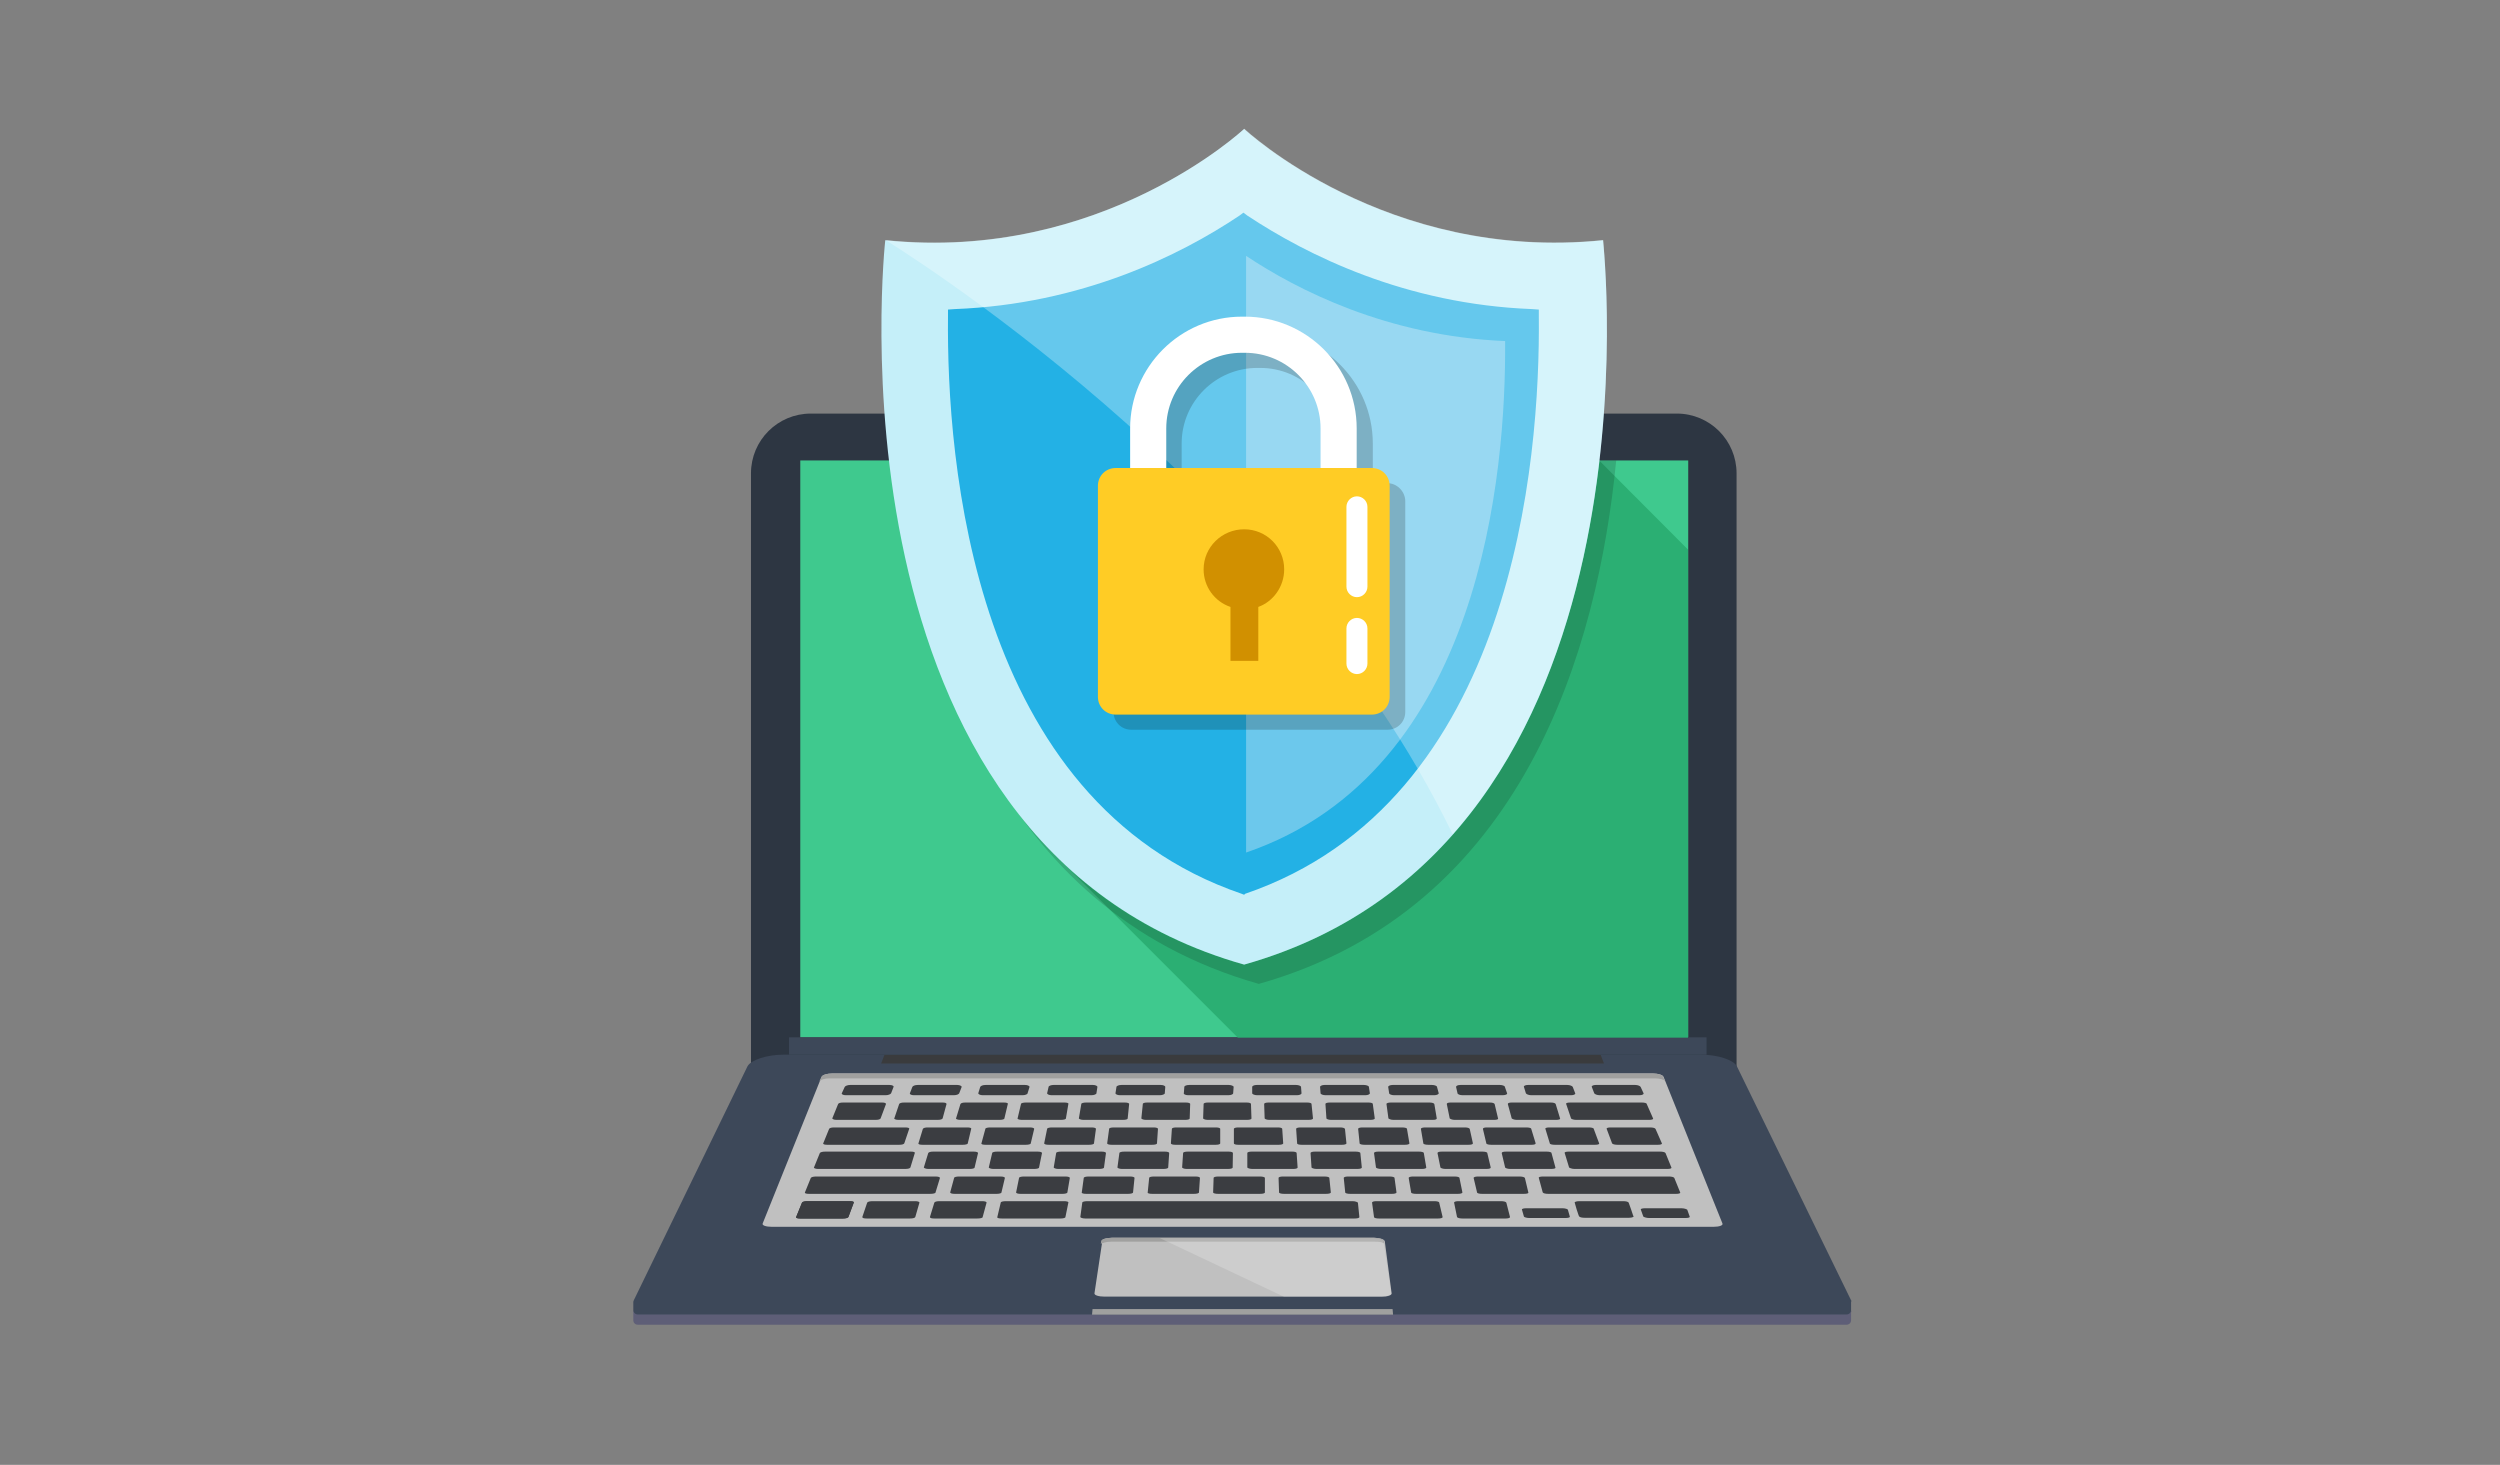 <svg width="1024" height="600" xmlns="http://www.w3.org/2000/svg">
 <rect width="100%" height="100%" fill="#808080" stroke="none"/>
 <style type="text/css">.st0{fill:#ECEDEF;}
	.st1{fill:#2D3642;}
	.st2{fill:#3FC98E;}
	.st3{fill:#5E5E77;}
	.st4{fill:#3D4859;}
	.st5{fill:#C0C0C0;}
	.st6{fill:#A0A09F;}
	.st7{opacity:0.2;}
	.st8{fill:#FFFFFF;}
	.st9{fill:#3A3B3D;}
	.st10{fill:#3B3D41;}
	.st11{fill:#F1644A;}
	.st12{fill:#2BAF73;}
	.st13{opacity:0.15;enable-background:new    ;}
	.st14{fill:#C5EFF9;}
	.st15{fill:#23B1E5;}
	.st16{fill:#6CC8EC;}
	.st17{opacity:0.3;fill:#FFFFFF;enable-background:new    ;}
	.st18{opacity:0.2;fill:#12100B;enable-background:new    ;}
	.st19{fill:#FFCC25;}
	.st20{fill:#D19000;}</style>

 <title>Raft-with-blue_640x302</title>
 <g>
  <title>background</title>
  <rect fill="none" id="canvas_background" height="402" width="582" y="-1" x="-1"/>
 </g>
 <g>
  <title>Layer 1</title>
  <g id="svg_2">
   <g id="svg_3">
    <g id="svg_4">
     <g id="svg_5">
      <g id="svg_6">
       <g id="svg_7">
        <g id="svg_8">
         <g id="svg_9">
          <g id="svg_10">
           <path id="svg_11" d="m711.6,438.1l-404,0l0,-244.2c0,-13.6 11,-24.5 24.5,-24.5l354.7,0c13.6,0 24.5,11 24.5,24.5l0,244.2l0.3,0z" class="st1"/>
          </g>
         </g>
        </g>
        <g id="svg_12">
         <g id="svg_13">
          <polygon id="svg_14" points="327.8,188.6 327.8,199.6 327.8,207.3 327.8,424.9 691.5,424.9 691.5,207.3 691.5,199.6           691.5,188.6         " class="st2"/>
         </g>
        </g>
        <g id="svg_15">
         <g id="svg_16">
          <path id="svg_17" d="m758.2,536.8l0,0l0,0l0,0l-46.8,-95.9c-1.4,-2.6 -7.9,-4.7 -14.6,-4.7l-188,0l0,0l-188,0c-6.7,0 -13.2,2 -14.6,4.7l-46.6,95.9l0,0l0,0l0,0c0,0.2 -0.2,0.4 -0.2,0.6l0,3.4c0,1 0.8,1.8 1.8,1.8l10.7,0l7.7,0l229.2,0l0,0l229.2,0l7.7,0l10.7,0c1,0 1.8,-0.8 1.8,-1.8l0,-3.4c0.2,-0.2 0.2,-0.4 0,-0.6z" class="st3"/>
         </g>
        </g>
        <g id="svg_18">
         <g id="svg_19">
          <path id="svg_20" d="m758.2,532.6l0,0l0,0l0,0l-46.8,-95.9c-1.4,-2.6 -7.9,-4.7 -14.6,-4.7l-188,0l0,0l-188,0c-6.7,0 -13.2,2.2 -14.6,4.7l-46.6,95.9l0,0l0,0l0,0c0,0.2 -0.2,0.4 -0.2,0.6l0,3.4c0,1 0.8,1.8 1.8,1.8l10.7,0l7.7,0l229.2,0l0,0l229.2,0l7.7,0l10.7,0c1,0 1.8,-0.8 1.8,-1.8l0,-3.4c0.2,-0.2 0.2,-0.4 0,-0.6z" class="st4"/>
         </g>
        </g>
        <g id="svg_21">
         <g id="svg_22">
          <g id="svg_23">
           <path id="svg_24" d="m705.5,501.1c0.4,0.8 -1.2,1.4 -3.7,1.4l-385.7,0c-2.4,0 -4.1,-0.6 -3.7,-1.4l24.1,-60c0.4,-0.8 2.2,-1.4 4.3,-1.4l336.3,0c2,0 4.1,0.6 4.3,1.4l24.1,60z" class="st5"/>
          </g>
         </g>
         <g id="svg_25">
          <g id="svg_26">
           <path id="svg_27" d="m677.1,439.7l-336.3,0c-2,0 -4.1,0.6 -4.3,1.4l-1,2c0.4,-0.8 2.2,-1.4 4.3,-1.4l338.1,0c2,0 4.1,0.6 4.3,1.4l-1,-2c-0.1,-0.8 -2.1,-1.4 -4.1,-1.4z" class="st6"/>
          </g>
         </g>
         <g id="svg_28">
          <g id="svg_29">
           <polygon id="svg_30" points="570.4,536.2 447.5,536.2 447.3,538.5 570.6,538.5          " class="st6"/>
          </g>
         </g>
         <g id="svg_31">
          <g id="svg_32">
           <g id="svg_33">
            <path id="svg_34" d="m570,529.7c0.2,0.8 -1.8,1.4 -4.1,1.4l-113.5,0c-2.4,0 -4.3,-0.6 -4.1,-1.4l3.2,-21.3c0,-0.8 2,-1.4 4.3,-1.4l107.1,0c2.2,0 4.1,0.6 4.3,1.4l2.8,21.3z" class="st5"/>
           </g>
          </g>
          <g id="svg_35">
           <g id="svg_36">
            <path id="svg_37" d="m455,508.6l108.3,0c1.6,0 2.8,0.2 3.7,0.6l-0.2,-0.8c-0.2,-0.8 -2,-1.4 -4.3,-1.4l-107.1,0c-2.2,0 -4.3,0.6 -4.3,1.4l-0.2,1c0.9,-0.3 2.3,-0.8 4.1,-0.8z" class="st6"/>
           </g>
          </g>
          <g id="svg_38">
           <g id="svg_39">
            <path id="svg_40" d="m562.5,507l-107.1,0c-2.2,0 -4.3,0.6 -4.3,1.4l-0.2,1.2c0.2,-0.8 2,-1.4 4.3,-1.4l107.5,0c2.2,0 4.1,0.6 4.3,1.4l-0.2,-1.2c-0.2,-0.8 -2.1,-1.4 -4.3,-1.4z" class="st6"/>
           </g>
          </g>
          <g id="svg_41" class="st7">
           <g id="svg_42">
            <path id="svg_43" d="m526,531.2l39.8,0c2.4,0 4.3,-0.6 4.1,-1.4l-3.2,-21.3c-0.2,-0.8 -2,-1.4 -4.3,-1.4l-87.4,0l51,24.1z" class="st8"/>
           </g>
          </g>
         </g>
         <g id="svg_44">
          <g id="svg_45">
           <polygon id="svg_46" points="657,435.6 360.9,435.6 362.3,432 655.6,432          " class="st9"/>
          </g>
         </g>
         <g id="svg_47">
          <g id="svg_48">
           <g id="svg_49">
            <g id="svg_50">
             <path id="svg_51" d="m370.4,468.3c-0.2,0.4 -1,0.6 -2,0.6l-29.6,0c-1,0 -1.8,-0.2 -1.6,-0.6l2.4,-5.9c0.2,-0.4 1,-0.6 2,-0.6l29.2,0c1,0 1.8,0.2 1.6,0.6l-2,5.9z" class="st10"/>
            </g>
           </g>
          </g>
          <g id="svg_52">
           <g id="svg_53">
            <g id="svg_54">
             <path id="svg_55" d="m372.9,478.2c-0.2,0.4 -1,0.6 -2.2,0.6l-35.7,0c-1,0 -1.8,-0.4 -1.6,-0.6l2.4,-5.9c0.2,-0.4 1.2,-0.6 2.2,-0.6l35.1,0c1,0 1.8,0.2 1.6,0.6l-1.8,5.9z" class="st10"/>
            </g>
           </g>
          </g>
          <g id="svg_56">
           <g id="svg_57">
            <g id="svg_58">
             <path id="svg_59" d="m383.2,488.4c0,0.4 -1,0.6 -2.2,0.6l-49.7,0c-1,0 -1.8,-0.2 -1.6,-0.6l2.4,-5.9c0.2,-0.4 1.2,-0.6 2.2,-0.6l48.9,0c1,0 1.8,0.2 1.8,0.6l-1.8,5.9z" class="st10"/>
            </g>
           </g>
          </g>
          <g id="svg_60">
           <g id="svg_61">
            <g id="svg_62">
             <path id="svg_63" d="m684.6,478.2c0.2,0.4 -0.6,0.6 -1.6,0.6l-38.1,0c-1,0 -2,-0.4 -2.2,-0.6l-1.8,-5.9c-0.2,-0.4 0.6,-0.6 1.6,-0.6l37.5,0c1,0 2,0.2 2.2,0.6l2.4,5.9z" class="st10"/>
            </g>
           </g>
          </g>
          <g id="svg_64">
           <g id="svg_65">
            <g id="svg_66">
             <path id="svg_67" d="m688.2,488.4c0.2,0.4 -0.6,0.6 -1.6,0.6l-52.5,0c-1,0 -2,-0.2 -2.2,-0.6l-1.6,-5.9c-0.2,-0.4 0.6,-0.6 1.8,-0.6l51.5,0c1,0 2,0.2 2.2,0.6l2.4,5.9z" class="st10"/>
            </g>
           </g>
          </g>
          <g id="svg_68">
           <g id="svg_69">
            <g id="svg_70">
             <path id="svg_71" d="m618.5,498.5c0,0.4 -0.8,0.6 -1.8,0.6l-17.7,0c-1,0 -2,-0.2 -2.2,-0.6l-1.2,-5.9c0,-0.4 0.8,-0.6 1.8,-0.6l17.4,0c1,0 2,0.2 2.2,0.6l1.5,5.9z" class="st10"/>
            </g>
           </g>
          </g>
          <g id="svg_72">
           <g id="svg_73">
            <g id="svg_74">
             <g id="svg_75">
              <path id="svg_76" d="m347.5,498.5c-0.2,0.4 -1.2,0.6 -2.2,0.6l-17.6,0c-1,0 -1.8,-0.2 -1.6,-0.6l2.4,-5.9c0.2,-0.4 1.2,-0.6 2.2,-0.6l17.4,0c1,0 1.8,0.2 1.6,0.6l-2.2,5.9z" class="st10"/>
             </g>
            </g>
           </g>
           <g id="svg_77">
            <g id="svg_78">
             <g id="svg_79">
              <path id="svg_80" d="m374.9,498.5c-0.2,0.4 -1,0.6 -2.2,0.6l-17.7,0c-1.2,0 -1.8,-0.2 -1.8,-0.6l2,-5.9c0.2,-0.4 1.2,-0.6 2.2,-0.6l17.4,0c1,0 1.8,0.2 1.8,0.6l-1.7,5.9z" class="st10"/>
             </g>
            </g>
           </g>
           <g id="svg_81">
            <g id="svg_82">
             <g id="svg_83">
              <path id="svg_84" d="m402.5,498.5c0,0.4 -1,0.6 -2.2,0.6l-17.6,0c-1.2,0 -1.8,-0.2 -1.8,-0.6l1.8,-5.9c0.2,-0.4 1,-0.6 2.2,-0.6l17.4,0c1,0 1.8,0.2 1.8,0.6l-1.6,5.9z" class="st10"/>
             </g>
            </g>
           </g>
           <g id="svg_85">
            <g id="svg_86">
             <g id="svg_87">
              <path id="svg_88" d="m436.4,498.5c0,0.4 -1,0.6 -2,0.6l-24.1,0c-1.2,0 -2,-0.2 -1.8,-0.6l1.4,-5.9c0,-0.4 1,-0.6 2.2,-0.6l23.7,0c1,0 2,0.2 1.8,0.6l-1.2,5.9z" class="st10"/>
             </g>
            </g>
           </g>
          </g>
          <g id="svg_89">
           <g id="svg_90">
            <g id="svg_91">
             <path id="svg_92" d="m556.8,498.5c0,0.4 -0.8,0.6 -2,0.6l-110.3,0c-1.2,0 -2,-0.4 -2,-0.6l0.8,-5.9c0,-0.4 1,-0.6 2.2,-0.6l108.5,0c1.2,0 2,0.4 2.2,0.6l0.6,5.9z" class="st10"/>
            </g>
           </g>
          </g>
          <g id="svg_93">
           <g id="svg_94">
            <g id="svg_95">
             <path id="svg_96" d="m590.9,498.5c0,0.4 -0.8,0.6 -1.8,0.6l-24.3,0c-1,0 -2,-0.2 -2,-0.6l-0.8,-5.9c0,-0.4 0.8,-0.6 1.8,-0.6l23.7,0c1,0 2,0.2 2,0.6l1.4,5.9z" class="st10"/>
            </g>
           </g>
          </g>
          <g id="svg_97">
           <g id="svg_98">
            <g id="svg_99">
             <g id="svg_100">
              <path id="svg_101" d="m360.7,458.1c-0.2,0.4 -1,0.6 -2,0.6l-16.2,0c-1,0 -1.6,-0.4 -1.6,-0.6l2.4,-5.9c0.2,-0.4 1,-0.6 2,-0.6l16,0c1,0 1.6,0.2 1.6,0.6l-2.2,5.9z" class="st10"/>
             </g>
            </g>
            <g id="svg_102">
             <g id="svg_103">
              <path id="svg_104" d="m386.1,458.1c-0.2,0.4 -1,0.6 -2,0.6l-16.2,0c-1,0 -1.8,-0.4 -1.6,-0.6l2,-5.9c0.2,-0.4 1,-0.6 2,-0.6l15.8,0c1,0 1.6,0.2 1.6,0.6l-1.6,5.9z" class="st10"/>
             </g>
            </g>
            <g id="svg_105">
             <g id="svg_106">
              <path id="svg_107" d="m411.4,458.1c0,0.4 -1,0.6 -2,0.6l-16.2,0c-1,0 -1.8,-0.4 -1.6,-0.6l1.8,-5.9c0.2,-0.4 1,-0.6 2,-0.6l15.8,0c1,0 1.8,0.2 1.6,0.6l-1.4,5.9z" class="st10"/>
             </g>
            </g>
            <g id="svg_108">
             <g id="svg_109">
              <path id="svg_110" d="m436.6,458.1c0,0.4 -1,0.6 -2,0.6l-16.2,0c-1,0 -1.8,-0.4 -1.6,-0.6l1.4,-5.9c0,-0.4 1,-0.6 2,-0.6l15.8,0c1,0 1.8,0.2 1.6,0.6l-1,5.9z" class="st10"/>
             </g>
            </g>
            <g id="svg_111">
             <g id="svg_112">
              <path id="svg_113" d="m461.9,458.1c0,0.4 -0.8,0.6 -2,0.6l-16.2,0c-1,0 -1.8,-0.4 -1.8,-0.6l1,-5.9c0,-0.4 1,-0.6 2,-0.6l15.8,0c1,0 1.8,0.2 1.8,0.6l-0.6,5.9z" class="st10"/>
             </g>
            </g>
            <g id="svg_114">
             <g id="svg_115">
              <path id="svg_116" d="m487.3,458.1c0,0.4 -0.8,0.6 -1.8,0.6l-16.2,0c-1,0 -1.8,-0.4 -1.8,-0.6l0.6,-5.9c0,-0.4 0.8,-0.6 1.8,-0.6l15.8,0c1,0 1.8,0.2 1.8,0.6l-0.2,5.9z" class="st10"/>
             </g>
            </g>
            <g id="svg_117">
             <g id="svg_118">
              <path id="svg_119" d="m512.6,458.1c0,0.4 -0.8,0.6 -1.8,0.6l-16.2,0c-1,0 -1.8,-0.4 -1.8,-0.6l0.2,-5.9c0,-0.4 0.8,-0.6 1.8,-0.6l15.8,0c1,0 1.8,0.2 1.8,0.6l0.2,5.9z" class="st10"/>
             </g>
            </g>
            <g id="svg_120">
             <g id="svg_121">
              <path id="svg_122" d="m537.8,458.1c0,0.4 -0.8,0.6 -1.8,0.6l-16.2,0c-1,0 -1.8,-0.4 -1.8,-0.6l-0.2,-5.9c0,-0.4 0.8,-0.6 1.8,-0.6l15.8,0c1,0 1.8,0.2 1.8,0.6l0.6,5.9z" class="st10"/>
             </g>
            </g>
            <g id="svg_123">
             <g id="svg_124">
              <path id="svg_125" d="m563.1,458.1c0,0.4 -0.8,0.6 -1.8,0.6l-16.2,0c-1,0 -1.8,-0.4 -1.8,-0.6l-0.4,-5.9c0,-0.4 0.8,-0.6 1.8,-0.6l15.8,0c1,0 1.8,0.2 1.8,0.6l0.8,5.9z" class="st10"/>
             </g>
            </g>
            <g id="svg_126">
             <g id="svg_127">
              <path id="svg_128" d="m588.5,458.1c0,0.4 -0.6,0.6 -1.6,0.6l-16.2,0c-1,0 -1.8,-0.4 -2,-0.6l-0.8,-5.9c0,-0.4 0.8,-0.6 1.8,-0.6l15.8,0c1,0 1.8,0.2 2,0.6l1,5.9z" class="st10"/>
             </g>
            </g>
            <g id="svg_129">
             <g id="svg_130">
              <path id="svg_131" d="m613.6,458.1c0.2,0.4 -0.6,0.6 -1.6,0.6l-16.2,0c-1,0 -1.8,-0.4 -2,-0.6l-1.2,-5.9c0,-0.4 0.6,-0.6 1.6,-0.6l16,0c1,0 1.8,0.2 2,0.6l1.4,5.9z" class="st10"/>
             </g>
            </g>
            <g id="svg_132">
             <g id="svg_133">
              <path id="svg_134" d="m639,458.1c0.2,0.4 -0.6,0.6 -1.6,0.6l-16.2,0c-1,0 -1.8,-0.4 -2,-0.6l-1.6,-5.9c0,-0.4 0.6,-0.6 1.6,-0.6l16,0c1,0 1.8,0.2 2,0.6l1.8,5.9z" class="st10"/>
             </g>
            </g>
           </g>
           <g id="svg_135">
            <g id="svg_136">
             <g id="svg_137">
              <path id="svg_138" d="m677.1,458.1c0.2,0.4 -0.6,0.6 -1.6,0.6l-30,0c-1,0 -2,-0.4 -2,-0.6l-2,-5.9c-0.2,-0.4 0.6,-0.6 1.6,-0.6l29.4,0c1,0 2,0.2 2,0.6l2.6,5.9z" class="st10"/>
             </g>
            </g>
           </g>
          </g>
          <g id="svg_139">
           <g id="svg_140">
            <g id="svg_141">
             <path id="svg_142" d="m643,498.3c0.2,0.4 -0.8,0.6 -1.8,0.6l-14.8,0c-1.2,0 -2.2,-0.4 -2.2,-0.6l-0.8,-2.8c-0.2,-0.4 0.8,-0.6 1.8,-0.6l14.8,0c1.2,0 2.2,0.4 2.2,0.6l0.8,2.8z" class="st10"/>
            </g>
           </g>
          </g>
          <g id="svg_143">
           <g id="svg_144">
            <g id="svg_145">
             <path id="svg_146" d="m664.9,492l-18.1,0c-1.2,0 -2,0.4 -1.8,0.6l0.8,2.8l0.8,2.4l0.2,0.4c0.2,0.4 1.2,0.6 2.2,0.6l18.3,0c1.2,0 2,-0.4 1.8,-0.6l-0.2,-0.4l-0.8,-2.4l-1,-2.8c-0.2,-0.4 -1.2,-0.6 -2.2,-0.6z" class="st10"/>
            </g>
           </g>
          </g>
          <g id="svg_147">
           <g id="svg_148">
            <g id="svg_149">
             <path id="svg_150" d="m692.1,498.3c0.2,0.4 -0.6,0.6 -1.8,0.6l-14.8,0c-1.2,0 -2.2,-0.4 -2.4,-0.6l-1,-2.8c-0.2,-0.4 0.6,-0.6 1.8,-0.6l14.8,0c1.2,0 2.2,0.4 2.4,0.6l1,2.8z" class="st10"/>
            </g>
           </g>
          </g>
          <g id="svg_151">
           <g id="svg_152">
            <g id="svg_153">
             <path id="svg_154" d="m347.5,498.5c-0.2,0.4 -1.2,0.6 -2.2,0.6l-17.6,0c-1,0 -1.8,-0.2 -1.6,-0.6l2.4,-5.9c0.2,-0.4 1.2,-0.6 2.2,-0.6l17.4,0c1,0 1.8,0.2 1.6,0.6l-2.2,5.9z" class="st10"/>
            </g>
           </g>
          </g>
          <g id="svg_155">
           <g id="svg_156">
            <g id="svg_157">
             <g id="svg_158">
              <path id="svg_159" d="m410.2,488.4c0,0.4 -1,0.6 -2,0.6l-17.2,0c-1,0 -1.8,-0.2 -1.8,-0.6l1.6,-5.9c0,-0.4 1,-0.6 2,-0.6l17,0c1,0 1.8,0.2 1.8,0.6l-1.4,5.9z" class="st10"/>
             </g>
            </g>
           </g>
           <g id="svg_160">
            <g id="svg_161">
             <g id="svg_162">
              <path id="svg_163" d="m437.2,488.4c0,0.4 -1,0.6 -2,0.6l-17.2,0c-1,0 -1.8,-0.2 -1.8,-0.6l1.2,-5.9c0,-0.4 1,-0.6 2,-0.6l17,0c1,0 1.8,0.2 1.8,0.6l-1,5.9z" class="st10"/>
             </g>
            </g>
           </g>
           <g id="svg_164">
            <g id="svg_165">
             <g id="svg_166">
              <path id="svg_167" d="m464.1,488.4c0,0.4 -1,0.6 -2,0.6l-17.2,0c-1,0 -2,-0.2 -1.8,-0.6l0.8,-5.9c0,-0.4 1,-0.6 2,-0.6l17,0c1,0 1.8,0.2 1.8,0.6l-0.6,5.9z" class="st10"/>
             </g>
            </g>
           </g>
           <g id="svg_168">
            <g id="svg_169">
             <g id="svg_170">
              <path id="svg_171" d="m491.1,488.4c0,0.4 -1,0.6 -2,0.6l-17.2,0c-1,0 -2,-0.2 -1.8,-0.6l0.6,-5.9c0,-0.4 0.8,-0.6 2,-0.6l17,0c1,0 1.8,0.2 1.8,0.6l-0.4,5.9z" class="st10"/>
             </g>
            </g>
           </g>
           <g id="svg_172">
            <g id="svg_173">
             <g id="svg_174">
              <path id="svg_175" d="m518.1,488.4c0,0.4 -0.8,0.6 -2,0.6l-17.2,0c-1,0 -2,-0.2 -2,-0.6l0.2,-5.9c0,-0.4 0.8,-0.6 2,-0.6l17,0c1,0 2,0.2 2,0.6l0,5.9z" class="st10"/>
             </g>
            </g>
           </g>
           <g id="svg_176">
            <g id="svg_177">
             <g id="svg_178">
              <path id="svg_179" d="m545.1,488.4c0,0.4 -0.8,0.6 -2,0.6l-17.2,0c-1,0 -2,-0.2 -2,-0.6l-0.2,-5.9c0,-0.4 0.8,-0.6 1.8,-0.6l17,0c1,0 2,0.2 2,0.6l0.6,5.9z" class="st10"/>
             </g>
            </g>
           </g>
           <g id="svg_180">
            <g id="svg_181">
             <g id="svg_182">
              <path id="svg_183" d="m572,488.4c0,0.4 -0.8,0.6 -1.8,0.6l-17.2,0c-1,0 -2,-0.2 -2,-0.6l-0.6,-5.9c0,-0.4 0.8,-0.6 1.8,-0.6l17,0c1,0 2,0.2 2,0.6l0.8,5.9z" class="st10"/>
             </g>
            </g>
           </g>
           <g id="svg_184">
            <g id="svg_185">
             <g id="svg_186">
              <path id="svg_187" d="m599,488.4c0,0.4 -0.8,0.6 -1.8,0.6l-17.2,0c-1,0 -2,-0.2 -2,-0.6l-1,-5.9c0,-0.4 0.8,-0.6 1.8,-0.6l17,0c1,0 2,0.2 2,0.6l1.2,5.9z" class="st10"/>
             </g>
            </g>
           </g>
           <g id="svg_188">
            <g id="svg_189">
             <g id="svg_190">
              <path id="svg_191" d="m626,488.4c0.2,0.4 -0.6,0.6 -1.8,0.6l-17.2,0c-1,0 -2,-0.2 -2,-0.6l-1.4,-5.9c0,-0.4 0.8,-0.6 1.8,-0.6l17,0c1,0 2,0.2 2.2,0.6l1.4,5.9z" class="st10"/>
             </g>
            </g>
           </g>
          </g>
          <g id="svg_192">
           <g id="svg_193">
            <g id="svg_194">
             <g id="svg_195">
              <path id="svg_196" d="m365,447.8c-0.2,0.4 -1.2,0.8 -2.2,0.8l-16.4,0c-1,0 -1.8,-0.4 -1.6,-0.8l1.2,-2.6c0.2,-0.4 1.2,-0.8 2.2,-0.8l16.2,0c1,0 1.8,0.4 1.6,0.8l-1,2.6z" class="st10"/>
             </g>
            </g>
            <g id="svg_197">
             <g id="svg_198">
              <path id="svg_199" d="m392.9,447.8c-0.2,0.4 -1,0.8 -2.2,0.8l-16.4,0c-1,0 -1.8,-0.4 -1.6,-0.8l1,-2.6c0.2,-0.4 1,-0.8 2.2,-0.8l16.2,0c1,0 1.8,0.4 1.8,0.8l-1,2.6z" class="st10"/>
             </g>
            </g>
            <g id="svg_200">
             <g id="svg_201">
              <path id="svg_202" d="m420.9,447.8c0,0.4 -1,0.8 -2,0.8l-16.4,0c-1,0 -1.8,-0.4 -1.8,-0.8l0.8,-2.6c0.2,-0.4 1,-0.8 2.2,-0.8l16.2,0c1,0 1.8,0.4 1.8,0.8l-0.8,2.6z" class="st10"/>
             </g>
            </g>
            <g id="svg_203">
             <g id="svg_204">
              <path id="svg_205" d="m449.1,447.8c0,0.4 -1,0.8 -2,0.8l-16.4,0c-1,0 -1.8,-0.4 -1.8,-0.8l0.6,-2.6c0,-0.4 1,-0.8 2,-0.8l16.2,0c1,0 1.8,0.4 1.8,0.8l-0.4,2.6z" class="st10"/>
             </g>
            </g>
            <g id="svg_206">
             <g id="svg_207">
              <path id="svg_208" d="m477.1,447.8c0,0.4 -1,0.8 -2,0.8l-16.4,0c-1,0 -1.8,-0.4 -1.8,-0.8l0.4,-2.6c0,-0.4 1,-0.8 2,-0.8l16.2,0c1,0 1.8,0.4 1.8,0.8l-0.2,2.6z" class="st10"/>
             </g>
            </g>
            <g id="svg_209">
             <g id="svg_210">
              <path id="svg_211" d="m505.1,447.8c0,0.4 -0.8,0.8 -2,0.8l-16.4,0c-1,0 -2,-0.4 -1.8,-0.8l0.2,-2.6c0,-0.4 0.8,-0.8 2,-0.8l16.2,0c1,0 2,0.4 2,0.8l-0.2,2.6z" class="st10"/>
             </g>
            </g>
            <g id="svg_212">
             <g id="svg_213">
              <path id="svg_214" d="m533.1,447.8c0,0.4 -0.8,0.8 -1.8,0.8l-16.4,0c-1,0 -2,-0.4 -2,-0.8l0,-2.6c0,-0.4 0.8,-0.8 1.8,-0.8l16.2,0c1,0 2,0.4 2,0.8l0.2,2.6z" class="st10"/>
             </g>
            </g>
            <g id="svg_215">
             <g id="svg_216">
              <path id="svg_217" d="m561.1,447.8c0,0.4 -0.8,0.8 -1.8,0.8l-16.4,0c-1,0 -2,-0.4 -2,-0.8l-0.2,-2.6c0,-0.4 0.8,-0.8 1.8,-0.8l16.2,0c1,0 2,0.4 2,0.8l0.4,2.6z" class="st10"/>
             </g>
            </g>
            <g id="svg_218">
             <g id="svg_219">
              <path id="svg_220" d="m589.3,447.8c0,0.4 -0.8,0.8 -1.8,0.8l-16.5,0c-1,0 -2,-0.4 -2,-0.8l-0.4,-2.6c0,-0.4 0.8,-0.8 1.8,-0.8l16.2,0c1,0 2,0.4 2,0.8l0.7,2.6z" class="st10"/>
             </g>
            </g>
            <g id="svg_221">
             <g id="svg_222">
              <path id="svg_223" d="m617.3,447.8c0.2,0.4 -0.6,0.8 -1.8,0.8l-16.5,0c-1,0 -2,-0.4 -2,-0.8l-0.6,-2.6c0,-0.4 0.6,-0.8 1.8,-0.8l16.2,0c1,0 2,0.4 2,0.8l0.9,2.6z" class="st10"/>
             </g>
            </g>
            <g id="svg_224">
             <g id="svg_225">
              <path id="svg_226" d="m645.2,447.8c0.2,0.4 -0.6,0.8 -1.6,0.8l-16.4,0c-1,0 -2,-0.4 -2.2,-0.8l-0.8,-2.6c-0.2,-0.4 0.6,-0.8 1.6,-0.8l16.2,0c1,0 2,0.4 2.2,0.8l1,2.6z" class="st10"/>
             </g>
            </g>
            <g id="svg_227">
             <g id="svg_228">
              <path id="svg_229" d="m673.2,447.8c0.2,0.4 -0.6,0.8 -1.6,0.8l-16.4,0c-1,0 -2,-0.4 -2.2,-0.8l-1,-2.6c-0.2,-0.4 0.6,-0.8 1.6,-0.8l16.2,0c1,0 2,0.4 2.2,0.8l1.2,2.6z" class="st10"/>
             </g>
            </g>
           </g>
          </g>
          <g id="svg_230">
           <g id="svg_231">
            <g id="svg_232">
             <path id="svg_233" d="m396.4,468.3c0,0.4 -1,0.6 -2,0.6l-16.6,0c-1,0 -1.8,-0.2 -1.6,-0.6l1.8,-5.9c0.2,-0.4 1,-0.6 2,-0.6l16.2,0c1,0 1.8,0.2 1.6,0.6l-1.4,5.9z" class="st10"/>
            </g>
           </g>
           <g id="svg_234">
            <g id="svg_235">
             <path id="svg_236" d="m422.2,468.3c0,0.4 -1,0.6 -2,0.6l-16.6,0c-1,0 -1.8,-0.2 -1.6,-0.6l1.6,-5.9c0,-0.4 1,-0.6 2,-0.6l16.2,0c1,0 1.8,0.2 1.8,0.6l-1.4,5.9z" class="st10"/>
            </g>
           </g>
           <g id="svg_237">
            <g id="svg_238">
             <path id="svg_239" d="m448.1,468.3c0,0.4 -1,0.6 -2,0.6l-16.6,0c-1,0 -1.8,-0.2 -1.8,-0.6l1.2,-5.9c0,-0.4 1,-0.6 2,-0.6l16.2,0c1,0 1.8,0.2 1.8,0.6l-0.8,5.9z" class="st10"/>
            </g>
           </g>
           <g id="svg_240">
            <g id="svg_241">
             <path id="svg_242" d="m473.9,468.3c0,0.4 -0.8,0.6 -2,0.6l-16.6,0c-1,0 -1.8,-0.2 -1.8,-0.6l0.8,-5.9c0,-0.4 0.8,-0.6 2,-0.6l16.2,0c1,0 1.8,0.2 1.8,0.6l-0.4,5.9z" class="st10"/>
            </g>
           </g>
           <g id="svg_243">
            <g id="svg_244">
             <path id="svg_245" d="m499.8,468.3c0,0.4 -0.8,0.6 -1.8,0.6l-16.6,0c-1,0 -1.8,-0.2 -1.8,-0.6l0.4,-5.9c0,-0.4 0.8,-0.6 1.8,-0.6l16.2,0c1,0 1.8,0.2 1.8,0.6l0,5.9z" class="st10"/>
            </g>
           </g>
           <g id="svg_246">
            <g id="svg_247">
             <path id="svg_248" d="m525.6,468.3c0,0.4 -0.8,0.6 -1.8,0.6l-16.6,0c-1,0 -1.8,-0.2 -1.8,-0.6l0,-5.9c0,-0.4 0.8,-0.6 1.8,-0.6l16.2,0c1,0 1.8,0.2 1.8,0.6l0.4,5.9z" class="st10"/>
            </g>
           </g>
           <g id="svg_249">
            <g id="svg_250">
             <path id="svg_251" d="m551.5,468.3c0,0.4 -0.8,0.6 -1.8,0.6l-16.6,0c-1,0 -1.8,-0.2 -1.8,-0.6l-0.4,-5.9c0,-0.4 0.8,-0.6 1.8,-0.6l16.2,0c1,0 1.8,0.2 2,0.6l0.6,5.9z" class="st10"/>
            </g>
           </g>
           <g id="svg_252">
            <g id="svg_253">
             <path id="svg_254" d="m577.3,468.3c0,0.4 -0.8,0.6 -1.8,0.6l-16.6,0c-1,0 -2,-0.2 -2,-0.6l-0.6,-5.9c0,-0.4 0.8,-0.6 1.8,-0.6l16.2,0c1,0 2,0.2 2,0.6l1,5.9z" class="st10"/>
            </g>
           </g>
           <g id="svg_255">
            <g id="svg_256">
             <path id="svg_257" d="m603.3,468.3c0,0.4 -0.6,0.6 -1.8,0.6l-16.5,0c-1,0 -2,-0.2 -2,-0.6l-1,-5.9c0,-0.4 0.8,-0.6 1.8,-0.6l16.2,0c1,0 1.8,0.2 2,0.6l1.3,5.9z" class="st10"/>
            </g>
           </g>
           <g id="svg_258">
            <g id="svg_259">
             <path id="svg_260" d="m629,468.3c0,0.4 -0.6,0.6 -1.6,0.6l-16.6,0c-1,0 -2,-0.2 -2,-0.6l-1.4,-5.9c0,-0.4 0.6,-0.6 1.6,-0.6l16.2,0c1,0 2,0.2 2,0.6l1.8,5.9z" class="st10"/>
            </g>
           </g>
           <g id="svg_261">
            <g id="svg_262">
             <path id="svg_263" d="m655,468.3c0.2,0.4 -0.6,0.6 -1.6,0.6l-16.6,0c-1,0 -2,-0.2 -2,-0.6l-1.8,-5.9c-0.2,-0.4 0.6,-0.6 1.6,-0.6l16.2,0c1,0 2,0.2 2,0.6l2.2,5.9z" class="st10"/>
            </g>
           </g>
           <g id="svg_264">
            <g id="svg_265">
             <path id="svg_266" d="m680.7,468.3c0.2,0.4 -0.6,0.6 -1.6,0.6l-16.6,0c-1,0 -2,-0.2 -2.2,-0.6l-2.2,-5.9c-0.2,-0.4 0.6,-0.6 1.6,-0.6l16.2,0c1,0 2,0.2 2.2,0.6l2.6,5.9z" class="st10"/>
            </g>
           </g>
          </g>
          <g id="svg_267">
           <g id="svg_268">
            <g id="svg_269">
             <g id="svg_270">
              <path id="svg_271" d="m399.2,478.2c0,0.4 -1,0.6 -2,0.6l-17,0c-1,0 -1.8,-0.4 -1.8,-0.6l1.8,-5.9c0.2,-0.4 1,-0.6 2,-0.6l16.6,0c1,0 1.8,0.2 1.8,0.6l-1.4,5.9z" class="st10"/>
             </g>
            </g>
           </g>
           <g id="svg_272">
            <g id="svg_273">
             <g id="svg_274">
              <path id="svg_275" d="m425.6,478.2c0,0.4 -1,0.6 -2,0.6l-16.8,0c-1,0 -1.8,-0.4 -1.8,-0.6l1.4,-5.9c0,-0.4 1,-0.6 2,-0.6l16.6,0c1,0 1.8,0.2 1.8,0.6l-1.2,5.9z" class="st10"/>
             </g>
            </g>
           </g>
           <g id="svg_276">
            <g id="svg_277">
             <g id="svg_278">
              <path id="svg_279" d="m452.2,478.2c0,0.4 -1,0.6 -2,0.6l-16.8,0c-1,0 -1.8,-0.4 -1.8,-0.6l1,-5.9c0,-0.4 1,-0.6 2,-0.6l16.6,0c1,0 1.8,0.2 1.8,0.6l-0.8,5.9z" class="st10"/>
             </g>
            </g>
           </g>
           <g id="svg_280">
            <g id="svg_281">
             <g id="svg_282">
              <path id="svg_283" d="m478.5,478.2c0,0.4 -1,0.6 -2,0.6l-17,0c-1,0 -1.8,-0.4 -1.8,-0.6l0.8,-5.9c0,-0.4 1,-0.6 2,-0.6l16.6,0c1,0 1.8,0.2 1.8,0.6l-0.4,5.9z" class="st10"/>
             </g>
            </g>
           </g>
           <g id="svg_284">
            <g id="svg_285">
             <g id="svg_286">
              <path id="svg_287" d="m504.9,478.2c0,0.4 -0.8,0.6 -2,0.6l-16.9,0c-1,0 -1.8,-0.4 -1.8,-0.6l0.4,-5.9c0,-0.4 0.8,-0.6 2,-0.6l16.6,0c1,0 1.8,0.2 1.8,0.6l-0.1,5.9z" class="st10"/>
             </g>
            </g>
           </g>
           <g id="svg_288">
            <g id="svg_289">
             <g id="svg_290">
              <path id="svg_291" d="m531.5,478.2c0,0.4 -0.8,0.6 -1.8,0.6l-16.8,0c-1,0 -2,-0.4 -2,-0.6l0,-5.9c0,-0.4 0.8,-0.6 1.8,-0.6l16.6,0c1,0 1.8,0.2 1.8,0.6l0.4,5.9z" class="st10"/>
             </g>
            </g>
           </g>
           <g id="svg_292">
            <g id="svg_293">
             <g id="svg_294">
              <path id="svg_295" d="m557.8,478.2c0,0.4 -0.8,0.6 -1.8,0.6l-16.8,0c-1,0 -2,-0.4 -2,-0.6l-0.4,-5.9c0,-0.4 0.8,-0.6 1.8,-0.6l16.6,0c1,0 2,0.2 2,0.6l0.6,5.9z" class="st10"/>
             </g>
            </g>
           </g>
           <g id="svg_296">
            <g id="svg_297">
             <g id="svg_298">
              <path id="svg_299" d="m584.2,478.2c0,0.4 -0.8,0.6 -1.8,0.6l-16.8,0c-1,0 -2,-0.4 -2,-0.6l-0.8,-5.9c0,-0.4 0.8,-0.6 1.8,-0.6l16.6,0c1,0 2,0.2 2,0.6l1,5.9z" class="st10"/>
             </g>
            </g>
           </g>
           <g id="svg_300">
            <g id="svg_301">
             <g id="svg_302">
              <path id="svg_303" d="m610.6,478.2c0,0.4 -0.6,0.6 -1.8,0.6l-16.8,0c-1,0 -2,-0.4 -2,-0.6l-1.2,-5.9c0,-0.4 0.6,-0.6 1.8,-0.6l16.6,0c1,0 2,0.2 2,0.6l1.4,5.9z" class="st10"/>
             </g>
            </g>
           </g>
           <g id="svg_304">
            <g id="svg_305">
             <g id="svg_306">
              <path id="svg_307" d="m637.1,478.2c0.2,0.4 -0.6,0.6 -1.8,0.6l-16.8,0c-1,0 -2,-0.4 -2,-0.6l-1.4,-5.9c0,-0.4 0.6,-0.6 1.8,-0.6l16.6,0c1,0 2,0.2 2,0.6l1.6,5.9z" class="st10"/>
             </g>
            </g>
           </g>
          </g>
         </g>
        </g>
       </g>
       <g id="svg_308">
        <g id="svg_309">
         <rect id="svg_310" height="7.1" width="375.8" class="st4" y="424.9" x="323.2"/>
        </g>
       </g>
       <g id="svg_311">
        <path id="svg_312" d="m513.4,179.1c0,2.2 -1.8,3.9 -3.9,3.9c-2.2,0 -3.9,-1.8 -3.9,-3.9c0,-2.2 1.8,-3.9 3.9,-3.9c2.3,-0.2 3.9,1.6 3.9,3.9z" class="st11"/>
       </g>
      </g>
     </g>
    </g>
   </g>
  </g>
  <path id="svg_313" d="m655.2,188.8c-8.9,76.1 -41,176.9 -145.6,206.3c-29,-8.1 -52.3,-21.7 -71.2,-38.7l0,0l68.6,68.6l184.4,0l0,-199.9l-36.2,-36.3z" class="st12"/>
  <path id="svg_314" d="m369.2,188.6c7.5,76.7 38.1,183.7 146.4,214.4c108.5,-30.6 138.9,-137.5 146.4,-214.4l-292.8,0z" class="st13"/>
  <g id="svg_315">
   <g id="svg_316">
    <g id="svg_317">
     <g id="svg_318">
      <g id="svg_319">
       <g id="svg_320">
        <g id="svg_321">
         <g id="svg_322">
          <path id="svg_323" d="m656.6,98.4c-88.8,9.1 -147,-45.6 -147,-45.6s-58.4,54.8 -147,45.6c0,0 -27.4,247.4 147,296.7c174.6,-49.3 147,-296.7 147,-296.7z" class="st14"/>
         </g>
        </g>
       </g>
      </g>
     </g>
    </g>
    <g id="svg_324">
     <g id="svg_325">
      <g id="svg_326">
       <g id="svg_327">
        <g id="svg_328">
         <g id="svg_329">
          <path id="svg_330" d="m509.6,363.2c-108.3,-36.9 -118.8,-174 -118.2,-233.6c53.7,-2 95.1,-23.3 118.2,-38.7c23.1,15.4 64.5,36.7 118.2,38.7c0.6,59.6 -10.3,196.7 -118.2,233.6z" class="st15"/>
         </g>
        </g>
       </g>
      </g>
     </g>
    </g>
    <g id="svg_331">
     <g id="svg_332">
      <g id="svg_333">
       <g id="svg_334">
        <g id="svg_335">
         <g id="svg_336">
          <path id="svg_337" d="m510.4,104.8l0,0l0,244.4l0,0c96.7,-33.1 106.5,-156.2 106.1,-209.5c-48.3,-2 -85.4,-21.1 -106.1,-34.9z" class="st16"/>
         </g>
        </g>
       </g>
      </g>
     </g>
    </g>
    <g id="svg_338">
     <g id="svg_339">
      <g id="svg_340">
       <g id="svg_341">
        <g id="svg_342">
         <g id="svg_343">
          <path id="svg_344" d="m509.6,366.5l-1,-0.4c-110.6,-37.8 -120.9,-177.9 -120.3,-236.5l0,-2.8l2.8,-0.2c51.9,-2 92.1,-21.9 116.6,-38.3l1.6,-1.2l1.6,1.2c24.5,16.2 64.7,36.3 116.6,38.3l2.8,0.2l0,2.8c0.6,58.6 -10.1,198.8 -120.3,236.5l-0.4,0.4zm-115.2,-234.1c-0.2,58.6 11,191 115.2,227.6c103.8,-36.3 115.4,-169 115.2,-227.6c-50.7,-2.6 -90.3,-21.9 -115.2,-38.1c-25,16.4 -64.5,35.5 -115.2,38.1z" class="st15"/>
         </g>
        </g>
       </g>
      </g>
     </g>
    </g>
   </g>
   <path id="svg_345" d="m595,341.7c61.5,-69.6 64.5,-178.9 62.9,-223.5c-0.6,-12.6 -1.2,-19.9 -1.2,-19.9c-88.8,9.1 -147,-45.6 -147,-45.6s-58.4,54.8 -147,45.6c-0.2,0.1 161.9,98 232.3,243.4z" class="st17"/>
   <g id="svg_346">
    <g id="svg_347">
     <path id="svg_348" d="m568.2,197.9l-5.9,0l0,-16.2c0,-25.4 -20.7,-45.8 -45.8,-45.8l-1.2,0c-25.4,0 -45.8,20.7 -45.8,45.8l0,16.2l-6.1,0c-4.1,0 -7.3,3.2 -7.3,7.3l0,86.4c0,4.1 3.2,7.3 7.3,7.3l104.9,0c4.1,0 7.3,-3.2 7.3,-7.3l0,-86.4c-0.1,-4 -3.4,-7.3 -7.4,-7.3zm-84.2,0l0,-16.2c0,-17.2 14,-31 31,-31l1.2,0c17.2,0 31,14 31,31l0,16.2l-63.2,0z" class="st18"/>
     <g id="svg_349">
      <g id="svg_350">
       <path id="svg_351" d="m569.2,285.4c0,4.1 -3.2,7.3 -7.3,7.3l-104.9,0c-4.1,0 -7.3,-3.2 -7.3,-7.3l0,-86.4c0,-4.1 3.2,-7.3 7.3,-7.3l104.9,0c4.1,0 7.3,3.2 7.3,7.3l0,86.4z" class="st19"/>
      </g>
      <g id="svg_352">
       <g id="svg_353">
        <g id="svg_354">
         <g id="svg_355">
          <g id="svg_356">
           <g id="svg_357">
            <path id="svg_358" d="m477.7,191.7l0,-16.2c0,-17.2 14,-31 31,-31l1.2,0c17.2,0 31,14 31,31l0,16.2l14.8,0l0,-16.2c0,-25.4 -20.7,-45.8 -45.8,-45.8l-1.2,0c-25.4,0 -45.8,20.7 -45.8,45.8l0,16.2l14.8,0z" class="st8"/>
           </g>
          </g>
         </g>
        </g>
       </g>
      </g>
      <g id="svg_359">
       <g id="svg_360">
        <g id="svg_361">
         <g id="svg_362">
          <g id="svg_363">
           <g id="svg_364">
            <path id="svg_365" d="m526,233.2c0,-9.1 -7.3,-16.4 -16.4,-16.4c-9.1,0 -16.6,7.3 -16.6,16.4c0,7.1 4.5,13.2 11,15.4l0,22.1l11.4,0l0,-22.1c6.1,-2.2 10.6,-8.3 10.6,-15.4z" class="st20"/>
           </g>
          </g>
         </g>
        </g>
       </g>
      </g>
     </g>
    </g>
    <path id="svg_366" d="m551.5,271.8c0,2.4 2,4.3 4.3,4.3l0,0c2.4,0 4.3,-2 4.3,-4.3l0,-14.4c0,-2.4 -2,-4.3 -4.3,-4.3l0,0c-2.4,0 -4.3,2 -4.3,4.3l0,14.4z" class="st8"/>
    <path id="svg_367" d="m551.5,240.3c0,2.4 2,4.3 4.3,4.3l0,0c2.4,0 4.3,-2 4.3,-4.3l0,-32.7c0,-2.4 -2,-4.3 -4.3,-4.3l0,0c-2.4,0 -4.3,2 -4.3,4.3l0,32.7z" class="st8"/>
   </g>
  </g>
 </g>
</svg>